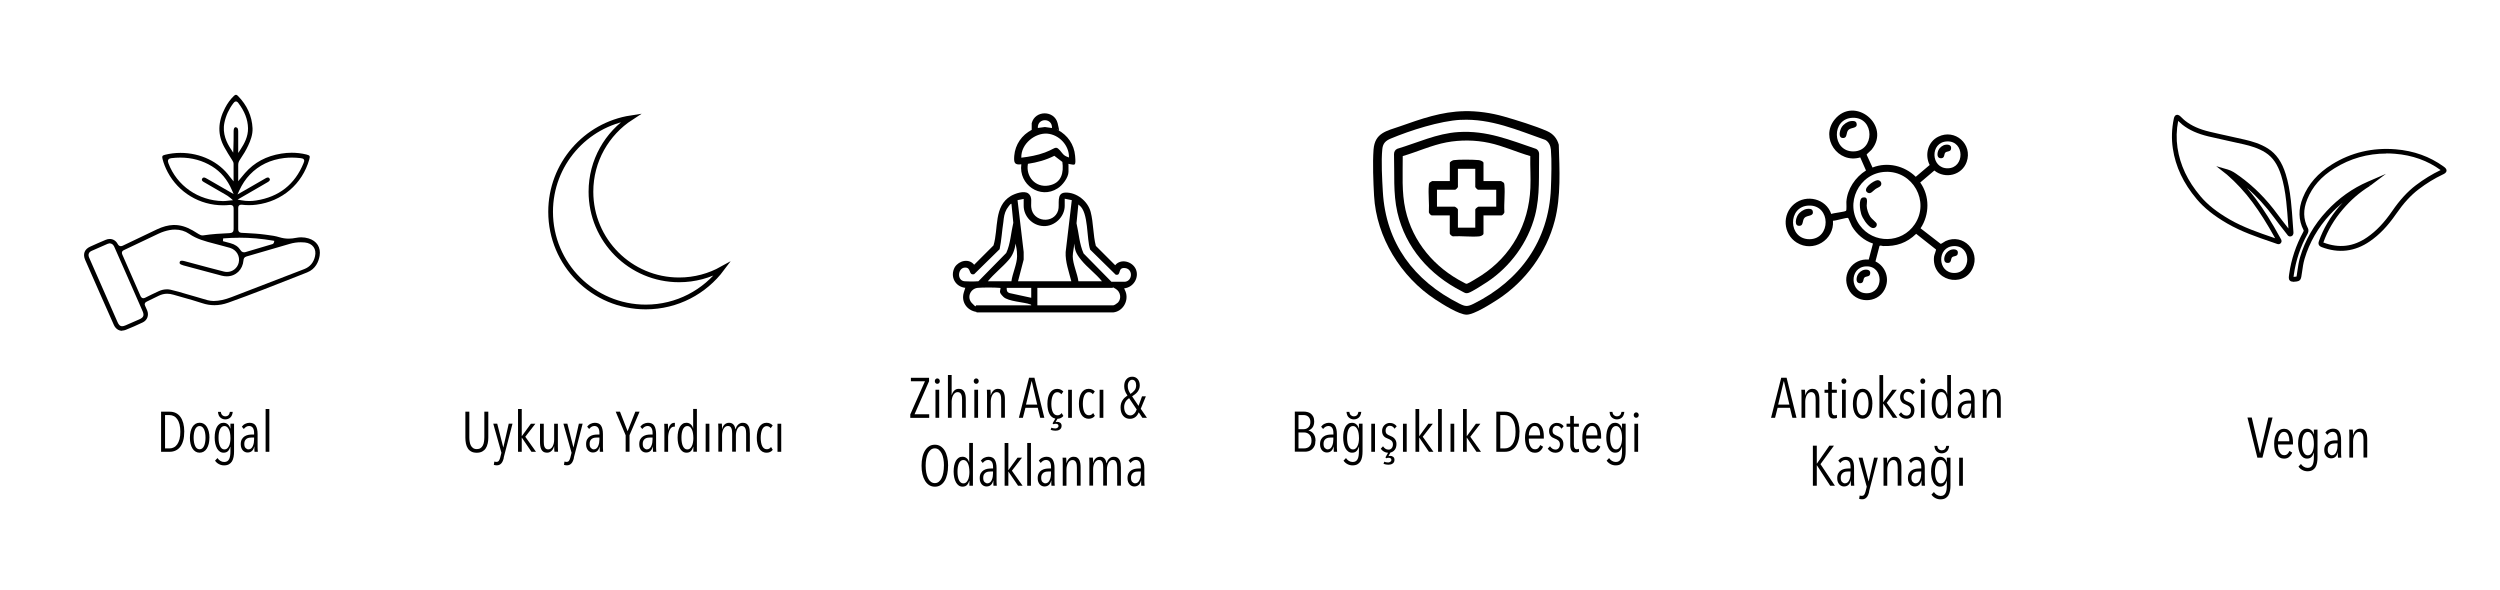 <svg viewBox="0 0 530 125" version="1.1" xmlns="http://www.w3.org/2000/svg" id="Layer_1">
  
  <defs>
    <style>
      .st0 {
        fill: none;
        stroke: #000;
        stroke-miterlimit: 10;
      }
    </style>
  </defs>
  <g>
    <path d="M479.65,97.02h-1.09l-2.1-8.5h.91l1.75,7.55h.02l1.75-7.55h.89l-2.14,8.5Z"></path>
    <path d="M482.92,94.22c0,.33.03.63.08.91.06.28.14.52.25.72s.25.36.41.48.36.17.58.17c.29,0,.52-.09.7-.26s.31-.39.41-.64l.6.35c-.14.36-.36.66-.64.91s-.65.37-1.09.37c-.66,0-1.18-.28-1.55-.84-.37-.56-.55-1.33-.55-2.32,0-.46.05-.89.14-1.28.1-.39.23-.73.41-1.01s.4-.5.66-.65.55-.23.87-.23c.35,0,.65.08.89.23s.44.36.59.62c.15.26.26.57.33.92.07.35.1.73.1,1.13v.43h-3.2ZM485.34,93.56c0-.6-.09-1.08-.28-1.45-.18-.36-.47-.55-.87-.55-.23,0-.43.07-.58.21-.16.14-.29.31-.39.52s-.17.42-.22.65c-.04.23-.07.44-.07.61h2.4Z"></path>
    <path d="M491.31,96.94c0,.42-.03.82-.1,1.18-.07.36-.18.67-.34.94-.16.26-.38.47-.65.62-.27.15-.61.23-1.02.23s-.76-.09-1.1-.27c-.34-.18-.61-.42-.82-.73l.52-.55c.16.25.36.45.61.6.24.15.52.23.82.23.26,0,.48-.06.65-.17.17-.11.31-.27.4-.47.1-.2.16-.44.2-.71.04-.27.06-.57.06-.9v-.98h-.02c-.1.36-.26.66-.48.9-.22.24-.54.36-.95.36-.3,0-.57-.08-.8-.24-.23-.16-.43-.38-.59-.67s-.28-.62-.37-1.01c-.08-.39-.13-.81-.13-1.28s.04-.89.12-1.27c.08-.38.2-.71.35-.99.16-.28.35-.49.59-.65s.51-.23.81-.23c.36,0,.67.11.92.33.25.22.42.51.51.87h.04v-1.01h.77v5.87ZM490.54,94.05c0-.34-.03-.67-.08-.97-.05-.3-.13-.57-.24-.79-.11-.22-.24-.4-.4-.53s-.34-.19-.55-.19-.4.06-.56.19c-.16.13-.29.3-.39.52-.1.22-.18.48-.23.79s-.07.63-.07.98.02.67.07.97.12.56.23.79c.1.22.23.4.39.53.16.13.34.19.56.19s.4-.06.56-.19c.16-.13.29-.3.4-.52s.19-.48.24-.78c.05-.3.08-.63.08-.98Z"></path>
    <path d="M495.66,97.02c0-.06-.01-.14-.02-.24,0-.1,0-.2-.01-.31,0-.11,0-.21,0-.31v-.26h-.02c-.2.85-.68,1.27-1.44,1.27-.17,0-.34-.03-.5-.1-.17-.06-.32-.17-.46-.31-.14-.14-.25-.33-.34-.55s-.13-.49-.13-.8c0-.43.08-.78.23-1.04.15-.26.34-.47.58-.62.23-.15.49-.25.76-.31.28-.05.54-.08.79-.08h.47v-.31c0-.52-.1-.9-.29-1.14-.19-.24-.45-.36-.78-.36-.22,0-.43.06-.62.18-.19.12-.36.27-.49.46l-.42-.49c.18-.26.42-.47.72-.61.3-.14.59-.22.89-.22.62,0,1.07.2,1.33.61.26.41.4,1,.4,1.79v2.47c0,.08,0,.18,0,.3s0,.24.01.37c0,.12.01.24.02.35,0,.11.02.19.02.26h-.68ZM495.56,94h-.48c-.19,0-.38.02-.58.05-.19.04-.36.1-.51.2-.15.1-.27.24-.37.41-.1.18-.14.4-.14.68,0,.42.09.72.28.9s.38.28.6.28.41-.07.57-.2c.16-.14.28-.31.37-.52.09-.21.16-.44.2-.68.04-.25.06-.49.06-.72v-.41Z"></path>
    <path d="M501.06,97.02v-3.84c0-.18,0-.37-.03-.56-.02-.19-.06-.36-.13-.52-.07-.16-.16-.28-.29-.38-.12-.1-.29-.15-.49-.15s-.38.05-.53.16c-.16.11-.29.26-.4.44-.11.19-.19.4-.25.65-.06.24-.09.5-.09.76v3.43h-.79v-4.45c0-.13,0-.27,0-.41,0-.15,0-.29-.01-.43s0-.27-.01-.38c0-.12-.01-.21-.02-.27h.77c.02.15.03.34.04.55,0,.22.01.42.01.61h.02c.11-.4.3-.73.55-.98.26-.25.58-.38.96-.38.32,0,.58.07.77.2.2.14.35.31.45.53.1.22.17.47.21.74s.05.55.05.82v3.84h-.79Z"></path>
  </g>
  <g>
    <path d="M486.11,59.71c-.29,0-.49-.06-.66-.23-.3-.3-.24-.7-.14-1.41.44-3.11,1.44-6.1,2.97-8.89.14-.26.12-.29.08-.38-1.1-2.13-1.15-4.46-.15-6.91,1.17-2.88,3.18-5.18,6.15-7.03,4.06-2.53,8.6-3.6,13.5-3.21,3.85.31,7.27,1.54,10.19,3.66.27.2.65.47.61.9-.04.43-.48.64-.8.79-1.74.82-3.45,1.87-5.08,3.11-1.71,1.3-3.23,2.97-4.81,5.25-1.77,2.57-3.54,4.41-5.56,5.8-3.19,2.2-6.64,2.6-10.26,1.21-.87-.34-.61-1.07-.52-1.31.92-2.59,2.36-5.04,4.29-7.29.23-.27.47-.54.72-.8-.93.76-1.82,1.59-2.66,2.5-2.56,2.76-4.38,5.93-5.41,9.4-.26.89-.4,1.8-.53,2.76-.05.36-.11.73-.17,1.09-.1.59-.41.89-1,.96-.31.04-.56.07-.77.07ZM505.92,32.55c-3.98,0-7.68,1.05-11.03,3.14-2.78,1.73-4.67,3.88-5.75,6.56-.9,2.21-.86,4.19.11,6.08.3.59.05,1.06-.09,1.32-1.48,2.69-2.44,5.57-2.86,8.54-.03.19-.05.38-.07.51.13,0,.31-.03.48-.05.09-.01.14-.02.16-.03,0-.01.01-.05.02-.11.06-.35.11-.71.16-1.07.14-.95.28-1.94.56-2.9,1.07-3.62,2.97-6.92,5.64-9.79,2.53-2.73,5.48-4.83,8.76-6.25l3.81-1.65-3.31,2.5-.3-.4.26.43c-.05.04-.11.09-.17.12-2.05,1.27-3.94,2.91-5.62,4.88-1.85,2.16-3.23,4.51-4.11,6.98,0,.02-.01.03-.02.05,3.35,1.27,6.38.9,9.29-1.11,1.92-1.32,3.6-3.08,5.3-5.55,1.63-2.37,3.23-4.11,5.02-5.48,1.68-1.28,3.45-2.36,5.25-3.22-2.76-2-6-3.16-9.65-3.45-.63-.05-1.25-.08-1.86-.08Z"></path>
    <path d="M483.03,51.76c-.13,0-.28-.03-.43-.1l-.98-.34c-3.17-1.08-6.45-2.21-9.45-3.94-2.81-1.63-4.87-3.27-6.47-5.17-2.83-3.36-4.49-6.88-5.06-10.73-.31-2.06-.24-4.18.2-6.29.05-.24.15-.7.55-.82.4-.12.73.18.93.37l.25.24c.23.22.45.44.7.63,1.33,1.05,2.97,1.79,5.15,2.31,1.36.33,2.74.63,4.11.93,1.15.25,2.29.5,3.43.77,1.41.33,3.24.84,4.85,1.87,1.76,1.12,2.96,2.85,3.76,5.43.5,1.6.85,3.4,1.1,5.64.18,1.61.29,3.24.4,4.81l.13,1.75c.02.21.07.7-.37.93-.14.07-.61.25-.96-.34l-.74-.95c-.69-.88-1.38-1.76-2.04-2.66-1.78-2.42-3.67-4.49-5.75-6.26.68.78,1.34,1.59,1.96,2.43,1.69,2.28,3.29,4.83,5.17,8.26.35.49.22.81.06,1-.13.16-.3.24-.5.24ZM461.78,25.6c-.38,1.92-.43,3.85-.15,5.73.55,3.67,2.13,7.02,4.84,10.24,1.52,1.81,3.5,3.38,6.21,4.95,2.91,1.68,6.14,2.79,9.27,3.86l.38.13c-1.74-3.14-3.24-5.51-4.82-7.64-1.61-2.17-3.43-4.14-5.41-5.86-.05-.05-.11-.09-.17-.13l-2.09-1.65,2.45.71c.89.26,1.58.75,2.25,1.24l.16.11c3.06,2.18,5.74,4.87,8.2,8.23.65.89,1.34,1.76,2.02,2.63l.23.3-.07-.99c-.11-1.57-.22-3.19-.4-4.77-.24-2.18-.58-3.91-1.06-5.46-.73-2.34-1.79-3.89-3.34-4.88-1.49-.95-3.21-1.43-4.54-1.74-1.14-.27-2.28-.52-3.42-.76-1.38-.3-2.76-.6-4.13-.93-2.33-.56-4.09-1.35-5.54-2.5-.27-.22-.52-.46-.78-.7l-.1-.09Z"></path>
  </g>
  <g>
    <path d="M39.06,91.54c0,.7-.07,1.31-.22,1.84-.14.53-.35.97-.62,1.33-.27.36-.6.62-.98.8-.38.18-.8.27-1.27.27h-1.82v-8.5h1.84c.46,0,.89.09,1.27.27.38.18.7.45.97.81s.47.81.62,1.34c.14.53.22,1.15.22,1.84ZM38.23,91.54c0-.6-.06-1.12-.17-1.57-.12-.45-.28-.81-.48-1.1-.2-.29-.44-.51-.72-.65-.28-.14-.57-.22-.89-.22h-.98v7.06h.98c.32,0,.62-.07.89-.22.28-.14.52-.36.72-.65.2-.29.36-.65.48-1.1s.17-.96.17-1.55Z"></path>
    <path d="M44.39,92.81c0,.47-.05.9-.14,1.28-.1.38-.23.72-.41,1-.18.28-.39.5-.65.65-.26.15-.55.23-.87.23s-.61-.08-.86-.23c-.26-.15-.47-.37-.65-.65-.18-.28-.32-.61-.41-1-.1-.38-.14-.81-.14-1.28s.05-.9.14-1.3c.09-.39.23-.73.4-1.01.18-.28.39-.5.65-.65s.55-.23.88-.23.61.08.87.23.48.37.65.65c.18.28.31.62.41,1.01.1.39.14.82.14,1.3ZM43.57,92.79c0-.35-.03-.68-.08-.98-.05-.3-.13-.56-.23-.78-.1-.22-.23-.39-.39-.52-.16-.13-.34-.19-.56-.19s-.4.06-.56.19-.29.3-.39.52c-.1.22-.18.48-.23.78-.05.3-.08.63-.08.98s.03.67.08.97c.05.3.13.55.23.78.1.22.23.4.39.52.16.12.35.19.56.19s.4-.06.56-.19c.16-.12.29-.3.39-.52.1-.22.18-.48.23-.78.05-.29.08-.62.08-.97Z"></path>
    <path d="M49.62,95.69c0,.42-.03.82-.1,1.18-.07.36-.18.67-.34.94-.16.26-.38.47-.65.62-.27.15-.61.23-1.02.23s-.76-.09-1.1-.27c-.34-.18-.61-.42-.82-.73l.52-.55c.16.25.36.45.61.6.24.15.52.23.82.23.26,0,.48-.06.65-.17.17-.11.31-.27.4-.47.1-.2.16-.44.2-.71.04-.27.06-.57.06-.9v-.98h-.02c-.1.36-.26.66-.48.9-.22.24-.54.36-.95.36-.3,0-.57-.08-.8-.24-.23-.16-.43-.38-.59-.67s-.28-.62-.37-1.01c-.08-.39-.13-.81-.13-1.28s.04-.89.12-1.27c.08-.38.2-.71.35-.99.16-.28.35-.49.59-.65s.51-.23.81-.23c.36,0,.67.11.92.33.25.22.42.51.51.87h.04v-1.01h.77v5.87ZM49.34,87.32c-.06.55-.24.95-.53,1.21-.29.25-.64.38-1.05.38s-.73-.13-1.03-.38-.47-.65-.52-1.21h.6c.05.33.16.57.34.72.18.15.38.23.61.23.25,0,.46-.07.63-.22.17-.14.29-.39.35-.73h.6ZM48.85,92.8c0-.34-.03-.67-.08-.97-.05-.3-.13-.57-.24-.79-.11-.22-.24-.4-.4-.53s-.34-.19-.55-.19-.4.06-.56.19c-.16.13-.29.3-.39.52-.1.22-.18.48-.23.79s-.07.63-.07.98.02.67.07.97.12.56.23.79c.1.22.23.4.39.53.16.13.34.19.56.19s.4-.06.56-.19c.16-.13.29-.3.4-.52s.19-.48.24-.78c.05-.3.08-.63.08-.98Z"></path>
    <path d="M53.96,95.78c0-.06-.01-.14-.02-.24,0-.1,0-.2-.01-.31,0-.11,0-.21,0-.31v-.26h-.02c-.2.85-.68,1.27-1.44,1.27-.17,0-.34-.03-.5-.1-.17-.06-.32-.17-.46-.31-.14-.14-.25-.33-.34-.55s-.13-.49-.13-.8c0-.43.08-.78.23-1.04.15-.26.34-.47.58-.62.23-.15.49-.25.76-.31.28-.05.54-.08.79-.08h.47v-.31c0-.52-.1-.9-.29-1.14-.19-.24-.45-.36-.78-.36-.22,0-.43.06-.62.18-.19.12-.36.27-.49.46l-.42-.49c.18-.26.42-.47.72-.61.3-.14.59-.22.89-.22.62,0,1.07.2,1.33.61.26.41.4,1,.4,1.79v2.47c0,.08,0,.18,0,.3s0,.24.01.37c0,.12.01.24.02.35,0,.11.02.19.02.26h-.68ZM53.87,92.75h-.48c-.19,0-.38.02-.58.05-.19.04-.36.1-.51.2-.15.1-.27.24-.37.41-.1.18-.14.4-.14.68,0,.42.09.72.28.9s.38.28.6.28.41-.07.57-.2c.16-.14.28-.31.37-.52.09-.21.16-.44.2-.68.04-.25.06-.49.06-.72v-.41Z"></path>
    <path d="M56.31,95.78v-9.07h.79v9.07h-.79Z"></path>
  </g>
  <g>
    <path d="M103.38,94.04c-.08.39-.22.73-.41,1.01-.19.29-.44.51-.75.68-.31.16-.7.25-1.15.25s-.84-.08-1.15-.25c-.31-.16-.56-.39-.74-.68-.19-.29-.32-.63-.4-1.01-.08-.39-.12-.8-.12-1.24v-5.52h.84v5.41c0,.31.02.62.07.92.04.3.12.57.24.81.12.24.28.43.48.57.2.14.47.22.8.22s.58-.07.79-.22c.21-.14.37-.33.49-.57.12-.24.2-.5.24-.8.04-.3.07-.61.07-.93v-5.41h.84v5.52c0,.44-.04.85-.13,1.24Z"></path>
    <path d="M106.81,97.05c-.06.26-.14.48-.22.68s-.19.37-.31.5c-.12.13-.26.24-.41.31-.16.08-.34.11-.56.11-.11,0-.22,0-.34-.03s-.2-.04-.28-.07l.11-.7c.06.02.12.03.2.05.08.02.16.02.24.02.23,0,.41-.08.52-.24s.21-.38.28-.66l.26-1.03-1.73-6.17h.84l1.28,5.03h.02l1.14-5.03h.8l-1.87,7.21Z"></path>
    <path d="M112.67,95.78l-2.04-3h-.02v3h-.79v-9.07h.79v5.75h.02l1.92-2.63h.95l-2.14,2.76,2.27,3.19h-.96Z"></path>
    <path d="M115.28,89.82v3.84c0,.18,0,.37.03.56.02.19.06.36.13.52.07.16.16.28.28.38.12.1.28.15.49.15s.38-.05.53-.16c.16-.11.29-.26.4-.44.11-.19.19-.4.25-.65.06-.24.09-.5.09-.76v-3.43h.79v4.45c0,.13,0,.27,0,.41s0,.29.01.43c0,.14,0,.27.01.39s0,.21.02.26h-.77c-.02-.15-.03-.34-.04-.55s-.01-.42-.01-.61h-.02c-.11.4-.3.73-.55.98-.26.25-.58.38-.96.38-.32,0-.58-.07-.77-.2s-.35-.31-.45-.53c-.1-.22-.17-.47-.21-.74-.04-.27-.05-.55-.05-.83v-3.84h.79Z"></path>
    <path d="M121.68,97.05c-.06.26-.14.48-.22.68s-.19.37-.31.5c-.12.13-.26.24-.41.31-.16.08-.34.11-.56.11-.11,0-.22,0-.34-.03s-.2-.04-.28-.07l.11-.7c.06.02.12.03.2.05.08.02.16.02.24.02.23,0,.41-.08.52-.24s.21-.38.28-.66l.26-1.03-1.73-6.17h.84l1.28,5.03h.02l1.14-5.03h.8l-1.87,7.21Z"></path>
    <path d="M127.17,95.78c0-.06-.01-.14-.02-.24,0-.1,0-.2-.01-.31,0-.11,0-.21,0-.31v-.26h-.02c-.2.85-.68,1.27-1.44,1.27-.17,0-.34-.03-.5-.1-.17-.06-.32-.17-.46-.31-.14-.14-.25-.33-.34-.55s-.13-.49-.13-.8c0-.43.08-.78.23-1.04.15-.26.34-.47.58-.62.23-.15.49-.25.76-.31.28-.05.54-.08.79-.08h.47v-.31c0-.52-.1-.9-.29-1.14-.19-.24-.45-.36-.78-.36-.22,0-.43.06-.62.18-.19.12-.36.27-.49.46l-.42-.49c.18-.26.42-.47.72-.61.3-.14.59-.22.89-.22.62,0,1.07.2,1.33.61.26.41.4,1,.4,1.79v2.47c0,.08,0,.18,0,.3s0,.24.01.37c0,.12.01.24.02.35,0,.11.02.19.02.26h-.68ZM127.08,92.75h-.48c-.19,0-.38.02-.58.05-.19.04-.36.1-.51.2-.15.1-.27.24-.37.41-.1.18-.14.4-.14.68,0,.42.09.72.28.9s.38.28.6.28.41-.07.57-.2c.16-.14.28-.31.37-.52.09-.21.16-.44.2-.68.04-.25.06-.49.06-.72v-.41Z"></path>
    <path d="M133.46,92.28v3.49h-.82v-3.49l-2.11-5h.91l1.61,4.14,1.64-4.14h.9l-2.14,5Z"></path>
    <path d="M138.44,95.78c0-.06-.01-.14-.02-.24,0-.1,0-.2-.01-.31,0-.11,0-.21,0-.31v-.26h-.02c-.2.85-.68,1.27-1.44,1.27-.17,0-.34-.03-.5-.1-.17-.06-.32-.17-.46-.31-.14-.14-.25-.33-.34-.55s-.13-.49-.13-.8c0-.43.08-.78.23-1.04.15-.26.34-.47.58-.62.23-.15.49-.25.76-.31.28-.05.54-.08.79-.08h.47v-.31c0-.52-.1-.9-.29-1.14-.19-.24-.45-.36-.78-.36-.22,0-.43.06-.62.18-.19.12-.36.27-.49.46l-.42-.49c.18-.26.42-.47.72-.61.3-.14.59-.22.89-.22.62,0,1.07.2,1.33.61.26.41.4,1,.4,1.79v2.47c0,.08,0,.18,0,.3s0,.24.01.37c0,.12.01.24.02.35,0,.11.02.19.02.26h-.68ZM138.34,92.75h-.48c-.19,0-.38.02-.58.05-.19.04-.36.1-.51.2-.15.1-.27.24-.37.41-.1.18-.14.4-.14.68,0,.42.09.72.28.9s.38.28.6.28.41-.07.57-.2c.16-.14.28-.31.37-.52.09-.21.16-.44.2-.68.04-.25.06-.49.06-.72v-.41Z"></path>
    <path d="M142.15,89.99c.23-.23.5-.35.79-.35.06,0,.11,0,.14.01l-.02.82s-.06-.01-.09-.02c-.03,0-.06,0-.1,0-.2,0-.38.07-.53.2s-.29.31-.39.53c-.1.22-.18.46-.23.74-.05.28-.08.55-.08.82v3.04h-.79v-4.45c0-.13,0-.27,0-.41,0-.15,0-.29-.01-.43s0-.27-.01-.38c0-.12-.01-.21-.02-.27h.77c.02.15.03.34.04.57,0,.23.01.47.01.73h.02c.11-.52.28-.9.52-1.13Z"></path>
    <path d="M146.99,95.78v-1.07h-.02c-.1.36-.26.66-.48.9-.22.24-.54.36-.95.36-.3,0-.57-.08-.8-.24-.23-.16-.43-.38-.59-.67s-.28-.62-.37-1.01c-.08-.39-.13-.81-.13-1.28s.04-.89.12-1.27c.08-.38.2-.71.35-.99.16-.28.35-.49.59-.65s.51-.23.81-.23c.36,0,.66.11.91.33.25.22.42.51.5.87h.02v-4.13h.79v9.07h-.77ZM146.99,92.8c0-.35-.03-.68-.08-.98-.05-.3-.13-.57-.24-.79-.11-.22-.24-.39-.4-.52s-.34-.19-.55-.19-.4.06-.56.19c-.16.13-.29.3-.39.52-.1.22-.18.48-.23.79s-.07.63-.07.98.02.67.07.97.12.56.23.79c.1.22.23.4.39.53.16.13.34.19.56.19s.4-.06.56-.19c.16-.13.29-.3.4-.53.11-.22.19-.49.24-.79.05-.3.08-.62.08-.97Z"></path>
    <path d="M149.6,95.78v-5.95h.79v5.95h-.79Z"></path>
    <path d="M153.6,90.01c.25-.25.58-.38.97-.38.21,0,.4.04.56.11.16.08.29.18.39.3.11.12.19.27.25.44s.11.34.14.52h.02c.05-.18.12-.35.2-.51s.2-.31.33-.44c.13-.13.28-.23.45-.31.17-.08.36-.11.58-.11.32,0,.57.07.77.2.19.14.34.31.45.53.11.22.18.47.21.74s.05.55.05.82v3.84h-.79v-3.84c0-.18,0-.37-.03-.56-.02-.19-.06-.36-.13-.52-.06-.16-.16-.28-.28-.38-.12-.1-.29-.15-.5-.15-.19,0-.37.05-.52.16-.16.11-.29.26-.39.44-.1.19-.18.4-.24.65-.06.24-.08.5-.08.76v3.43h-.79v-3.84c0-.18,0-.37-.03-.56-.02-.19-.06-.37-.12-.52s-.15-.28-.27-.38c-.12-.1-.28-.14-.48-.14s-.37.05-.53.16c-.15.11-.28.26-.39.44-.11.19-.19.4-.24.65-.06.24-.08.5-.08.76v3.43h-.79v-4.45c0-.13,0-.27,0-.41,0-.15,0-.29-.01-.43s0-.27-.01-.38c0-.12-.01-.21-.02-.27h.78c.02.15.03.34.04.55,0,.22.01.42.01.61h.02c.09-.4.26-.73.51-.98Z"></path>
    <path d="M162.49,95.97c-.34,0-.63-.08-.89-.23-.26-.16-.47-.37-.64-.65-.17-.28-.3-.61-.39-1-.09-.39-.13-.82-.13-1.29s.04-.9.13-1.29c.09-.39.22-.72.4-1,.18-.28.39-.5.65-.65.26-.15.55-.23.89-.23.3,0,.56.06.78.17.22.11.39.24.52.4l-.42.58c-.1-.14-.22-.24-.36-.32-.14-.08-.31-.12-.5-.12-.22,0-.4.06-.56.19s-.29.3-.39.52c-.1.22-.18.48-.23.78s-.08.63-.08.99.03.68.08.97.13.55.23.77c.1.22.24.38.4.5.16.12.36.18.58.18.2,0,.37-.04.52-.13.15-.08.27-.2.38-.35l.36.61c-.32.41-.76.61-1.32.61Z"></path>
    <path d="M164.83,95.78v-5.95h.79v5.95h-.79Z"></path>
  </g>
  <g>
    <path d="M192.98,88.58v-.72l3.11-7.03h-2.98v-.74h3.85v.73l-3.08,7.01h3.11v.76h-4.01Z"></path>
    <path d="M199.24,80.8c0,.17-.05.31-.16.41-.1.11-.23.16-.37.16-.15,0-.28-.05-.38-.16-.1-.11-.15-.25-.15-.41,0-.16.05-.3.15-.41.1-.11.23-.17.38-.17s.28.06.38.17c.1.11.15.25.15.41ZM198.32,88.58v-5.95h.79v5.95h-.79Z"></path>
    <path d="M203.96,88.58v-3.84c0-.18,0-.37-.03-.56-.02-.19-.06-.36-.13-.52-.06-.16-.16-.28-.28-.38s-.29-.15-.49-.15-.38.05-.53.16c-.16.11-.29.26-.4.44-.11.19-.2.4-.26.65-.06.24-.09.5-.09.76v3.43h-.79v-9.07h.79v4.25h.02c.1-.38.28-.7.54-.95.26-.25.57-.37.96-.37.32,0,.58.07.77.2.2.14.34.31.45.53.1.22.17.47.21.74s.05.55.05.82v3.84h-.79Z"></path>
    <path d="M207.49,80.8c0,.17-.05.31-.16.41-.1.11-.23.16-.37.16-.15,0-.28-.05-.38-.16-.1-.11-.15-.25-.15-.41,0-.16.05-.3.15-.41.1-.11.23-.17.38-.17s.28.06.38.17c.1.11.15.25.15.41ZM206.56,88.58v-5.95h.79v5.95h-.79Z"></path>
    <path d="M212.25,88.58v-3.84c0-.18,0-.37-.03-.56-.02-.19-.06-.36-.13-.52-.07-.16-.16-.28-.29-.38-.12-.1-.29-.15-.49-.15s-.38.05-.53.16c-.16.11-.29.26-.4.44-.11.19-.19.4-.25.65-.06.24-.09.5-.09.76v3.43h-.79v-4.45c0-.13,0-.27,0-.41,0-.15,0-.29-.01-.43s0-.27-.01-.38c0-.12-.01-.21-.02-.27h.77c.02.15.03.34.04.55,0,.22.01.42.01.61h.02c.11-.4.3-.73.55-.98.26-.25.58-.38.96-.38.32,0,.58.07.77.2.2.14.35.31.45.53.1.22.17.47.21.74s.05.55.05.82v3.84h-.79Z"></path>
    <path d="M220.53,88.58l-.52-2.12h-2.62l-.54,2.12h-.85l2.16-8.5h1.14l2.1,8.5h-.88ZM218.74,80.83h-.05l-1.18,4.94h2.38l-1.15-4.94Z"></path>
    <path d="M224.19,88.77l-.41.71c.1-.03.22-.05.38-.05.22,0,.42.07.61.2.19.14.29.35.29.64,0,.2-.04.37-.12.5-.08.14-.18.24-.31.32-.12.08-.26.14-.42.17-.16.03-.31.05-.45.05-.15,0-.32-.02-.51-.05-.19-.03-.36-.09-.52-.17l.18-.43c.12.06.25.11.38.13.14.02.27.04.41.04.06,0,.12,0,.2-.02.08-.02.16-.05.23-.09.07-.04.13-.1.19-.17.05-.07.08-.15.08-.25,0-.16-.05-.28-.16-.35-.1-.08-.25-.11-.43-.11-.17,0-.33.03-.48.1l-.19-.18.59-1.02c-.56-.11-.98-.45-1.26-1.01-.28-.56-.42-1.27-.42-2.12,0-.47.04-.9.13-1.29.09-.39.22-.72.4-1,.18-.28.39-.5.65-.65.26-.15.55-.23.89-.23.3,0,.56.06.78.17.22.11.39.24.52.4l-.42.58c-.1-.14-.22-.24-.36-.32-.14-.08-.31-.12-.5-.12-.22,0-.4.06-.56.19s-.29.3-.39.52c-.1.22-.18.48-.23.78s-.08.63-.08.99.03.68.08.97.13.55.23.77c.1.22.24.38.4.5.16.12.36.18.58.18.2,0,.37-.04.52-.13.15-.08.27-.2.38-.35l.36.61c-.3.38-.71.59-1.24.61Z"></path>
    <path d="M226.45,88.58v-5.95h.79v5.95h-.79Z"></path>
    <path d="M230.78,88.77c-.34,0-.63-.08-.89-.23-.26-.16-.47-.37-.64-.65-.17-.28-.3-.61-.39-1-.09-.39-.13-.82-.13-1.29s.04-.9.13-1.29c.09-.39.22-.72.4-1,.18-.28.39-.5.65-.65.26-.15.55-.23.89-.23.3,0,.56.06.78.17.22.11.39.24.52.4l-.42.58c-.1-.14-.22-.24-.36-.32-.14-.08-.31-.12-.5-.12-.22,0-.4.06-.56.19s-.29.3-.39.52c-.1.22-.18.48-.23.78s-.08.63-.08.99.03.68.08.97.13.55.23.77c.1.22.24.38.4.5.16.12.36.18.58.18.2,0,.37-.04.52-.13.15-.08.27-.2.38-.35l.36.61c-.32.41-.76.61-1.32.61Z"></path>
    <path d="M233.12,88.58v-5.95h.79v5.95h-.79Z"></path>
    <path d="M242.19,88.58l-.77-1.16c-.08.18-.18.36-.29.53s-.24.31-.4.44c-.15.12-.33.22-.52.29-.2.07-.42.11-.67.11-.59,0-1.07-.21-1.43-.64-.36-.42-.55-1.02-.55-1.79,0-.3.04-.58.11-.83s.18-.47.31-.68c.13-.2.28-.39.46-.55.18-.16.37-.31.58-.45-.27-.41-.46-.76-.55-1.06s-.14-.61-.14-.94c0-.62.16-1.1.48-1.46.32-.36.73-.53,1.22-.53.24,0,.46.04.65.13s.36.21.5.37.25.35.33.58c.08.23.12.48.12.75s-.04.53-.13.76-.21.43-.35.62c-.15.19-.32.36-.52.51-.2.15-.41.3-.62.44l1.36,2.03.74-2.03h.82l-1.09,2.64,1.32,1.92h-.96ZM239.38,84.4c-.14.1-.27.2-.4.32-.13.12-.24.25-.34.41-.1.16-.17.33-.23.52-.06.19-.09.41-.09.65,0,.55.12.98.37,1.3.24.31.56.47.94.47.17,0,.32-.04.46-.11s.27-.17.38-.28c.12-.12.22-.25.3-.4.08-.15.15-.31.21-.47l-1.61-2.4ZM240.87,81.75c0-.38-.07-.69-.22-.91-.15-.22-.36-.33-.63-.33s-.49.12-.67.37-.26.56-.26.94c0,.31.04.59.13.84s.24.53.44.85c.34-.22.62-.46.85-.74.23-.28.35-.62.35-1.03Z"></path>
    <path d="M200.99,98.72c0,.66-.06,1.27-.19,1.82-.13.55-.31,1.02-.55,1.41-.24.39-.53.7-.88.91-.34.22-.74.32-1.18.32s-.83-.11-1.18-.32-.64-.52-.89-.91c-.24-.39-.43-.86-.56-1.41-.13-.55-.19-1.15-.19-1.82s.06-1.26.19-1.81c.12-.55.31-1.02.55-1.4.24-.39.53-.69.88-.91.35-.22.75-.32,1.21-.32s.83.11,1.18.32c.34.22.64.52.88.91.24.39.42.86.55,1.4.13.55.19,1.15.19,1.81ZM200.12,98.72c0-.51-.04-.99-.12-1.44-.08-.45-.2-.84-.37-1.16s-.37-.59-.61-.78c-.24-.19-.52-.29-.83-.29-.33,0-.61.1-.86.29-.24.19-.45.45-.61.78s-.28.72-.36,1.16c-.08.45-.12.93-.12,1.44s.04.99.12,1.44c.08.45.2.84.36,1.18.16.34.36.6.61.79.24.19.53.29.86.29s.6-.1.84-.29c.24-.19.44-.46.6-.79.16-.34.28-.73.36-1.18.08-.45.12-.93.12-1.44Z"></path>
    <path d="M205.51,102.98v-1.07h-.02c-.1.36-.26.66-.48.9-.22.24-.54.36-.95.36-.3,0-.57-.08-.8-.24-.23-.16-.43-.38-.59-.67s-.28-.62-.37-1.01c-.08-.39-.13-.81-.13-1.28s.04-.89.12-1.27c.08-.38.2-.71.35-.99.16-.28.35-.49.59-.65s.51-.23.81-.23c.36,0,.66.11.91.33.25.22.42.51.5.87h.02v-4.13h.79v9.07h-.77ZM205.51,100c0-.35-.03-.68-.08-.98-.05-.3-.13-.57-.24-.79-.11-.22-.24-.39-.4-.52s-.34-.19-.55-.19-.4.06-.56.19c-.16.13-.29.3-.39.52-.1.22-.18.48-.23.79s-.07.63-.07.98.02.67.07.97.12.56.23.79c.1.22.23.4.39.53.16.13.34.19.56.19s.4-.06.56-.19c.16-.13.29-.3.4-.53.11-.22.19-.49.24-.79.05-.3.08-.62.08-.97Z"></path>
    <path d="M210.62,102.98c0-.06-.01-.14-.02-.24,0-.1,0-.2-.01-.31,0-.11,0-.21,0-.31v-.26h-.02c-.2.85-.68,1.27-1.44,1.27-.17,0-.34-.03-.5-.1-.17-.06-.32-.17-.46-.31-.14-.14-.25-.33-.34-.55s-.13-.49-.13-.8c0-.43.08-.78.23-1.04.15-.26.34-.47.58-.62.23-.15.49-.25.76-.31.28-.05.54-.08.79-.08h.47v-.31c0-.52-.1-.9-.29-1.14-.19-.24-.45-.36-.78-.36-.22,0-.43.06-.62.18-.19.12-.36.27-.49.46l-.42-.49c.18-.26.42-.47.72-.61.3-.14.59-.22.89-.22.62,0,1.07.2,1.33.61.26.41.4,1,.4,1.79v2.47c0,.08,0,.18,0,.3s0,.24.01.37c0,.12.01.24.02.35,0,.11.02.19.02.26h-.68ZM210.52,99.95h-.48c-.19,0-.38.02-.58.05-.19.04-.36.1-.51.2-.15.1-.27.24-.37.41-.1.18-.14.4-.14.68,0,.42.09.72.28.9s.38.28.6.28.41-.07.57-.2c.16-.14.28-.31.37-.52.09-.21.16-.44.2-.68.04-.25.06-.49.06-.72v-.41Z"></path>
    <path d="M215.83,102.98l-2.04-3h-.02v3h-.79v-9.07h.79v5.75h.02l1.92-2.63h.95l-2.14,2.76,2.27,3.19h-.96Z"></path>
    <path d="M217.77,102.98v-9.07h.79v9.07h-.79Z"></path>
    <path d="M222.91,102.98c0-.06-.01-.14-.02-.24,0-.1,0-.2-.01-.31,0-.11,0-.21,0-.31v-.26h-.02c-.2.85-.68,1.27-1.44,1.27-.17,0-.34-.03-.5-.1-.17-.06-.32-.17-.46-.31-.14-.14-.25-.33-.34-.55s-.13-.49-.13-.8c0-.43.08-.78.23-1.04.15-.26.34-.47.58-.62.23-.15.49-.25.76-.31.28-.05.54-.08.79-.08h.47v-.31c0-.52-.1-.9-.29-1.14-.19-.24-.45-.36-.78-.36-.22,0-.43.06-.62.18-.19.12-.36.27-.49.46l-.42-.49c.18-.26.42-.47.72-.61.3-.14.59-.22.89-.22.62,0,1.07.2,1.33.61.26.41.4,1,.4,1.79v2.47c0,.08,0,.18,0,.3s0,.24.01.37c0,.12.01.24.02.35,0,.11.02.19.02.26h-.68ZM222.81,99.95h-.48c-.19,0-.38.02-.58.05-.19.04-.36.1-.51.2-.15.1-.27.24-.37.41-.1.18-.14.4-.14.68,0,.42.09.72.28.9s.38.28.6.28.41-.07.57-.2c.16-.14.28-.31.37-.52.09-.21.16-.44.2-.68.04-.25.06-.49.06-.72v-.41Z"></path>
    <path d="M228.3,102.98v-3.84c0-.18,0-.37-.03-.56-.02-.19-.06-.36-.13-.52-.07-.16-.16-.28-.29-.38-.12-.1-.29-.15-.49-.15s-.38.05-.53.16c-.16.11-.29.26-.4.44-.11.19-.19.4-.25.65-.06.24-.09.5-.09.76v3.43h-.79v-4.45c0-.13,0-.27,0-.41,0-.15,0-.29-.01-.43s0-.27-.01-.38c0-.12-.01-.21-.02-.27h.77c.02.15.03.34.04.55,0,.22.01.42.01.61h.02c.11-.4.3-.73.55-.98.26-.25.58-.38.96-.38.32,0,.58.07.77.2.2.14.35.31.45.53.1.22.17.47.21.74s.05.55.05.82v3.84h-.79Z"></path>
    <path d="M232.26,97.21c.25-.25.58-.38.97-.38.21,0,.4.04.56.11.16.08.29.18.39.3.11.12.19.27.25.44s.11.34.14.52h.02c.05-.18.12-.35.2-.51s.2-.31.33-.44c.13-.13.28-.23.45-.31.17-.08.36-.11.58-.11.32,0,.57.07.77.2.19.14.34.31.45.53.11.22.18.47.21.74s.05.55.05.82v3.84h-.79v-3.84c0-.18,0-.37-.03-.56-.02-.19-.06-.36-.13-.52-.06-.16-.16-.28-.28-.38-.12-.1-.29-.15-.5-.15-.19,0-.37.05-.52.16-.16.11-.29.26-.39.44-.1.19-.18.4-.24.65-.06.24-.08.5-.08.76v3.43h-.79v-3.84c0-.18,0-.37-.03-.56-.02-.19-.06-.37-.12-.52s-.15-.28-.27-.38c-.12-.1-.28-.14-.48-.14s-.37.05-.53.16c-.15.11-.28.26-.39.44-.11.19-.19.4-.24.65-.06.24-.08.5-.08.76v3.43h-.79v-4.45c0-.13,0-.27,0-.41,0-.15,0-.29-.01-.43s0-.27-.01-.38c0-.12-.01-.21-.02-.27h.78c.02.15.03.34.04.55,0,.22.01.42.01.61h.02c.09-.4.26-.73.51-.98Z"></path>
    <path d="M241.95,102.98c0-.06-.01-.14-.02-.24,0-.1,0-.2-.01-.31,0-.11,0-.21,0-.31v-.26h-.02c-.2.85-.68,1.27-1.44,1.27-.17,0-.34-.03-.5-.1-.17-.06-.32-.17-.46-.31-.14-.14-.25-.33-.34-.55s-.13-.49-.13-.8c0-.43.08-.78.23-1.04.15-.26.34-.47.58-.62.23-.15.49-.25.76-.31.28-.05.54-.08.79-.08h.47v-.31c0-.52-.1-.9-.29-1.14-.19-.24-.45-.36-.78-.36-.22,0-.43.06-.62.18-.19.12-.36.27-.49.46l-.42-.49c.18-.26.42-.47.72-.61.3-.14.59-.22.89-.22.62,0,1.07.2,1.33.61.26.41.4,1,.4,1.79v2.47c0,.08,0,.18,0,.3s0,.24.01.37c0,.12.01.24.02.35,0,.11.02.19.02.26h-.68ZM241.85,99.95h-.48c-.19,0-.38.02-.58.05-.19.04-.36.1-.51.2-.15.1-.27.24-.37.41-.1.18-.14.4-.14.68,0,.42.09.72.28.9s.38.28.6.28.41-.07.57-.2c.16-.14.28-.31.37-.52.09-.21.16-.44.2-.68.04-.25.06-.49.06-.72v-.41Z"></path>
  </g>
  <g>
    <path d="M278.87,93.46c0,.44-.07.81-.21,1.1-.14.3-.32.53-.53.71-.22.18-.45.31-.71.38-.26.08-.51.11-.75.11h-2.17v-8.5h1.93c.24,0,.49.03.75.1.26.06.49.17.7.33.21.16.39.37.52.64.14.27.21.61.21,1.01,0,.29-.04.54-.1.75s-.16.4-.27.55-.24.28-.39.38c-.15.1-.29.18-.45.23v.02c.15.03.32.1.49.19.18.1.34.23.49.4.15.17.27.39.37.65.1.26.14.57.14.92ZM277.8,89.48c0-.28-.04-.51-.13-.71s-.2-.34-.34-.46c-.14-.12-.3-.2-.47-.25s-.36-.07-.54-.07h-1.04v3h1.07c.18,0,.35-.03.52-.08.17-.06.33-.15.46-.27.14-.12.25-.28.34-.47.09-.19.13-.42.13-.69ZM278.04,93.41c0-.32-.05-.59-.14-.81-.1-.22-.22-.4-.37-.53-.15-.14-.32-.24-.51-.3-.19-.06-.37-.09-.55-.09h-1.19v3.38h1.19c.22,0,.42-.03.61-.1.19-.06.36-.16.5-.3.14-.14.26-.31.34-.51.08-.21.12-.45.12-.74Z"></path>
    <path d="M282.77,95.78c0-.06-.01-.14-.02-.24,0-.1,0-.2-.01-.31,0-.11,0-.21,0-.31v-.26h-.02c-.2.85-.68,1.27-1.44,1.27-.17,0-.34-.03-.5-.1-.17-.06-.32-.17-.46-.31-.14-.14-.25-.33-.34-.55s-.13-.49-.13-.8c0-.43.08-.78.23-1.04.15-.26.34-.47.58-.62.23-.15.49-.25.76-.31.28-.05.54-.08.79-.08h.47v-.31c0-.52-.1-.9-.29-1.14-.19-.24-.45-.36-.78-.36-.22,0-.43.06-.62.18-.19.12-.36.27-.49.46l-.42-.49c.18-.26.42-.47.72-.61.3-.14.59-.22.89-.22.62,0,1.07.2,1.33.61.26.41.4,1,.4,1.79v2.47c0,.08,0,.18,0,.3s0,.24.01.37c0,.12.01.24.02.35,0,.11.02.19.02.26h-.68ZM282.67,92.75h-.48c-.19,0-.38.02-.58.05-.19.04-.36.1-.51.2-.15.1-.27.24-.37.41-.1.18-.14.4-.14.68,0,.42.09.72.28.9s.38.28.6.28.41-.07.57-.2c.16-.14.28-.31.37-.52.09-.21.16-.44.2-.68.04-.25.06-.49.06-.72v-.41Z"></path>
    <path d="M288.86,95.69c0,.42-.03.82-.1,1.18-.07.36-.18.67-.34.94-.16.26-.38.47-.65.62-.27.15-.61.23-1.02.23s-.76-.09-1.1-.27c-.34-.18-.61-.42-.82-.73l.52-.55c.16.25.36.45.61.6.24.15.52.23.82.23.26,0,.48-.06.65-.17.17-.11.31-.27.4-.47.1-.2.16-.44.2-.71.04-.27.06-.57.06-.9v-.98h-.02c-.1.36-.26.66-.48.9-.22.24-.54.36-.95.36-.3,0-.57-.08-.8-.24-.23-.16-.43-.38-.59-.67s-.28-.62-.37-1.01c-.08-.39-.13-.81-.13-1.28s.04-.89.12-1.27c.08-.38.2-.71.35-.99.16-.28.35-.49.59-.65s.51-.23.81-.23c.36,0,.67.11.92.33.25.22.42.51.51.87h.04v-1.01h.77v5.87ZM288.59,87.32c-.06.55-.24.95-.53,1.21-.29.25-.64.38-1.05.38s-.73-.13-1.03-.38-.47-.65-.52-1.21h.6c.05.33.16.57.34.72.18.15.38.23.61.23.25,0,.46-.07.63-.22.17-.14.29-.39.35-.73h.6ZM288.1,92.8c0-.34-.03-.67-.08-.97-.05-.3-.13-.57-.24-.79-.11-.22-.24-.4-.4-.53s-.34-.19-.55-.19-.4.06-.56.19c-.16.13-.29.3-.39.52-.1.22-.18.48-.23.79s-.07.63-.07.98.02.67.07.97.12.56.23.79c.1.22.23.4.39.53.16.13.34.19.56.19s.4-.06.56-.19c.16-.13.29-.3.4-.52s.19-.48.24-.78c.05-.3.08-.63.08-.98Z"></path>
    <path d="M290.71,95.78v-5.95h.79v5.95h-.79Z"></path>
    <path d="M295.62,90.86c-.1-.18-.24-.32-.4-.43-.16-.11-.36-.16-.59-.16-.26,0-.47.09-.63.28-.16.19-.25.43-.25.74,0,.32.08.55.24.7s.4.28.72.4c.16.06.32.14.48.23s.3.21.43.34c.12.14.23.3.31.49.08.19.12.41.12.68,0,.5-.12.9-.35,1.21-.23.31-.54.51-.92.59l-.43.76c.1-.03.22-.05.38-.05.22,0,.42.07.61.2.19.14.29.35.29.64,0,.2-.04.37-.12.5-.08.14-.18.24-.31.32s-.26.14-.42.17c-.16.03-.31.05-.45.05-.15,0-.32-.02-.51-.05-.19-.03-.36-.09-.52-.17l.18-.43c.12.06.25.11.38.13.14.02.27.04.41.04.06,0,.12,0,.2-.02.08-.02.16-.05.23-.09.07-.04.13-.1.19-.17.05-.07.08-.15.08-.25,0-.16-.05-.28-.16-.35-.1-.08-.25-.11-.43-.11-.17,0-.33.03-.48.1l-.19-.18.56-.98c-.32-.02-.61-.1-.88-.25-.27-.15-.49-.36-.67-.61l.48-.52c.14.21.3.38.49.51s.41.2.67.2c.28,0,.51-.1.68-.31s.26-.47.26-.81c0-.19-.03-.35-.1-.49-.06-.13-.15-.24-.25-.33-.1-.09-.22-.16-.35-.23-.13-.06-.27-.12-.41-.18-.15-.06-.3-.12-.44-.2-.14-.08-.27-.18-.38-.31s-.2-.28-.27-.46c-.07-.18-.1-.4-.1-.65s.04-.48.13-.68.2-.39.35-.53c.15-.15.33-.26.52-.35s.41-.13.64-.13c.34,0,.63.07.87.2.24.13.44.3.59.51l-.47.52Z"></path>
    <path d="M297.43,95.78v-5.95h.79v5.95h-.79Z"></path>
    <path d="M302.93,95.78l-2.04-3h-.02v3h-.79v-9.07h.79v5.75h.02l1.92-2.63h.95l-2.14,2.76,2.27,3.19h-.96Z"></path>
    <path d="M304.87,95.78v-9.07h.79v9.07h-.79Z"></path>
    <path d="M307.51,95.78v-5.95h.79v5.95h-.79Z"></path>
    <path d="M313.01,95.78l-2.04-3h-.02v3h-.79v-9.07h.79v5.75h.02l1.92-2.63h.95l-2.14,2.76,2.27,3.19h-.96Z"></path>
    <path d="M322.13,91.54c0,.7-.07,1.31-.22,1.84-.14.53-.35.97-.62,1.33-.27.36-.6.62-.98.8-.38.18-.8.27-1.27.27h-1.82v-8.5h1.84c.46,0,.89.09,1.27.27.38.18.7.45.97.81s.47.81.62,1.34c.14.53.22,1.15.22,1.84ZM321.3,91.54c0-.6-.06-1.12-.17-1.57-.12-.45-.28-.81-.48-1.1-.2-.29-.44-.51-.72-.65-.28-.14-.57-.22-.89-.22h-.98v7.06h.98c.32,0,.62-.07.89-.22.28-.14.52-.36.72-.65.2-.29.36-.65.48-1.1s.17-.96.17-1.55Z"></path>
    <path d="M324.1,92.97c0,.33.03.63.08.91.06.28.14.52.25.72s.25.36.41.48.36.17.58.17c.29,0,.52-.09.7-.26s.31-.39.41-.64l.6.35c-.14.36-.36.66-.64.91s-.65.37-1.09.37c-.66,0-1.18-.28-1.55-.84-.37-.56-.55-1.33-.55-2.32,0-.46.05-.89.14-1.28.1-.39.23-.73.41-1.01s.4-.5.66-.65.55-.23.87-.23c.35,0,.65.08.89.23s.44.36.59.62c.15.26.26.57.33.92.07.35.1.73.1,1.13v.43h-3.2ZM326.51,92.31c0-.6-.09-1.08-.28-1.45-.18-.36-.47-.55-.87-.55-.23,0-.43.07-.58.21-.16.14-.29.31-.39.52s-.17.42-.22.65c-.04.23-.07.44-.07.61h2.4Z"></path>
    <path d="M331.01,90.86c-.1-.18-.24-.32-.4-.43-.16-.11-.36-.16-.59-.16-.26,0-.47.09-.63.28-.16.19-.25.43-.25.74,0,.32.08.55.24.7s.4.28.72.4c.16.06.32.14.48.23s.3.21.43.34c.12.14.23.3.31.49.08.19.12.41.12.68,0,.58-.16,1.04-.47,1.36-.32.32-.73.49-1.23.49-.34,0-.64-.08-.92-.23-.28-.16-.51-.37-.7-.63l.48-.52c.14.21.3.38.49.51s.41.2.67.2c.28,0,.51-.1.68-.31s.26-.47.26-.81c0-.19-.03-.35-.1-.49-.06-.13-.15-.24-.25-.33-.1-.09-.22-.16-.35-.23-.13-.06-.27-.12-.41-.18-.15-.06-.3-.12-.44-.2-.14-.08-.27-.18-.38-.31s-.2-.28-.27-.46c-.07-.18-.1-.4-.1-.65s.04-.48.13-.68.2-.39.35-.53c.15-.15.33-.26.52-.35s.41-.13.64-.13c.34,0,.63.07.87.2.24.13.44.3.59.51l-.47.52Z"></path>
    <path d="M334.43,95.88c-.13.03-.26.05-.4.05-.42,0-.71-.14-.88-.43s-.26-.67-.26-1.15v-3.88h-.78v-.65h.77v-1.64h.78v1.64h1.06v.65h-1.06v3.73c0,.36.05.62.16.79s.26.25.47.25c.07,0,.15,0,.23-.03.08-.02.15-.04.2-.07l.04.64c-.09.04-.2.08-.32.11Z"></path>
    <path d="M336.25,92.97c0,.33.03.63.08.91.06.28.14.52.25.72s.25.36.41.48.36.17.58.17c.29,0,.52-.09.7-.26s.31-.39.41-.64l.6.35c-.14.36-.36.66-.64.91s-.65.37-1.09.37c-.66,0-1.18-.28-1.55-.84-.37-.56-.55-1.33-.55-2.32,0-.46.05-.89.14-1.28.1-.39.23-.73.41-1.01s.4-.5.66-.65.55-.23.87-.23c.35,0,.65.08.89.23s.44.36.59.62c.15.26.26.57.33.92.07.35.1.73.1,1.13v.43h-3.2ZM338.66,92.31c0-.6-.09-1.08-.28-1.45-.18-.36-.47-.55-.87-.55-.23,0-.43.07-.58.21-.16.14-.29.31-.39.52s-.17.42-.22.65c-.04.23-.07.44-.07.61h2.4Z"></path>
    <path d="M344.64,95.69c0,.42-.03.82-.1,1.18-.07.36-.18.67-.34.94-.16.26-.38.47-.65.62-.27.15-.61.23-1.02.23s-.76-.09-1.1-.27c-.34-.18-.61-.42-.82-.73l.52-.55c.16.25.36.45.61.6.24.15.52.23.82.23.26,0,.48-.06.65-.17.17-.11.31-.27.4-.47.1-.2.16-.44.2-.71.04-.27.06-.57.06-.9v-.98h-.02c-.1.36-.26.66-.48.9-.22.24-.54.36-.95.36-.3,0-.57-.08-.8-.24-.23-.16-.43-.38-.59-.67s-.28-.62-.37-1.01c-.08-.39-.13-.81-.13-1.28s.04-.89.12-1.27c.08-.38.2-.71.35-.99.16-.28.35-.49.59-.65s.51-.23.81-.23c.36,0,.67.11.92.33.25.22.42.51.51.87h.04v-1.01h.77v5.87ZM344.36,87.32c-.06.55-.24.95-.53,1.21-.29.25-.64.38-1.05.38s-.73-.13-1.03-.38-.47-.65-.52-1.21h.6c.05.33.16.57.34.72.18.15.38.23.61.23.25,0,.46-.07.63-.22.17-.14.29-.39.35-.73h.6ZM343.87,92.8c0-.34-.03-.67-.08-.97-.05-.3-.13-.57-.24-.79-.11-.22-.24-.4-.4-.53s-.34-.19-.55-.19-.4.06-.56.19c-.16.13-.29.3-.39.52-.1.22-.18.48-.23.79s-.07.63-.07.98.02.67.07.97.12.56.23.79c.1.22.23.4.39.53.16.13.34.19.56.19s.4-.06.56-.19c.16-.13.29-.3.4-.52s.19-.48.24-.78c.05-.3.08-.63.08-.98Z"></path>
    <path d="M347.41,88c0,.17-.05.31-.16.41-.1.11-.23.16-.37.16-.15,0-.28-.05-.38-.16-.1-.11-.15-.25-.15-.41,0-.16.05-.3.15-.41.1-.11.23-.17.38-.17s.28.06.38.17c.1.11.15.25.15.41ZM346.49,95.78v-5.95h.79v5.95h-.79Z"></path>
  </g>
  <g>
    <path d="M379.99,88.58l-.52-2.12h-2.62l-.54,2.12h-.85l2.16-8.5h1.14l2.1,8.5h-.88ZM378.2,80.83h-.05l-1.18,4.94h2.38l-1.15-4.94Z"></path>
    <path d="M384.92,88.58v-3.84c0-.18,0-.37-.03-.56-.02-.19-.06-.36-.13-.52-.07-.16-.16-.28-.29-.38-.12-.1-.29-.15-.49-.15s-.38.05-.53.16c-.16.11-.29.26-.4.44-.11.19-.19.4-.25.65-.06.24-.09.5-.09.76v3.43h-.79v-4.45c0-.13,0-.27,0-.41,0-.15,0-.29-.01-.43s0-.27-.01-.38c0-.12-.01-.21-.02-.27h.77c.02.15.03.34.04.55,0,.22.01.42.01.61h.02c.11-.4.3-.73.55-.98.26-.25.58-.38.96-.38.32,0,.58.07.77.2.2.14.35.31.45.53.1.22.17.47.21.74s.05.55.05.82v3.84h-.79Z"></path>
    <path d="M389.12,88.68c-.13.03-.26.05-.4.05-.42,0-.71-.14-.88-.43s-.26-.67-.26-1.15v-3.88h-.78v-.65h.77v-1.64h.78v1.64h1.06v.65h-1.06v3.73c0,.36.05.62.16.79s.26.25.47.25c.07,0,.15,0,.23-.03.08-.02.15-.04.2-.07l.04.64c-.09.04-.2.08-.32.11Z"></path>
    <path d="M391.43,80.8c0,.17-.05.31-.16.41-.1.11-.23.16-.37.16-.15,0-.28-.05-.38-.16-.1-.11-.15-.25-.15-.41,0-.16.05-.3.15-.41.1-.11.23-.17.38-.17s.28.06.38.17c.1.11.15.25.15.41ZM390.51,88.58v-5.95h.79v5.95h-.79Z"></path>
    <path d="M396.94,85.61c0,.47-.05.9-.14,1.28-.1.38-.23.72-.41,1-.18.28-.39.5-.65.65-.26.15-.55.23-.87.23s-.61-.08-.86-.23c-.26-.15-.47-.37-.65-.65-.18-.28-.32-.61-.41-1-.1-.38-.14-.81-.14-1.28s.05-.9.14-1.3c.09-.39.23-.73.4-1.01.18-.28.39-.5.65-.65s.55-.23.88-.23.61.08.87.23.48.37.65.65c.18.28.31.62.41,1.01.1.39.14.82.14,1.3ZM396.13,85.59c0-.35-.03-.68-.08-.98-.05-.3-.13-.56-.23-.78-.1-.22-.23-.39-.39-.52-.16-.13-.34-.19-.56-.19s-.4.06-.56.19-.29.3-.39.52c-.1.22-.18.48-.23.78-.05.3-.08.63-.08.98s.03.67.08.97c.05.3.13.55.23.78.1.22.23.4.39.52.16.12.35.19.56.19s.4-.06.56-.19c.16-.12.29-.3.39-.52.1-.22.18-.48.23-.78.05-.29.08-.62.08-.97Z"></path>
    <path d="M401.29,88.58l-2.04-3h-.02v3h-.79v-9.07h.79v5.75h.02l1.92-2.63h.95l-2.14,2.76,2.27,3.19h-.96Z"></path>
    <path d="M405.43,83.66c-.1-.18-.24-.32-.4-.43-.16-.11-.36-.16-.59-.16-.26,0-.47.09-.63.28-.16.19-.25.43-.25.74,0,.32.08.55.24.7s.4.28.72.4c.16.06.32.14.48.23s.3.21.43.34c.12.14.23.3.31.49.08.19.12.41.12.68,0,.58-.16,1.04-.47,1.36-.32.32-.73.49-1.23.49-.34,0-.64-.08-.92-.23-.28-.16-.51-.37-.7-.63l.48-.52c.14.21.3.38.49.51s.41.2.67.2c.28,0,.51-.1.68-.31s.26-.47.26-.81c0-.19-.03-.35-.1-.49-.06-.13-.15-.24-.25-.33-.1-.09-.22-.16-.35-.23-.13-.06-.27-.12-.41-.18-.15-.06-.3-.12-.44-.2-.14-.08-.27-.18-.38-.31s-.2-.28-.27-.46c-.07-.18-.1-.4-.1-.65s.04-.48.13-.68.2-.39.35-.53c.15-.15.33-.26.52-.35s.41-.13.64-.13c.34,0,.63.07.87.2.24.13.44.3.59.51l-.47.52Z"></path>
    <path d="M408.16,80.8c0,.17-.05.31-.16.41-.1.11-.23.16-.37.16-.15,0-.28-.05-.38-.16-.1-.11-.15-.25-.15-.41,0-.16.05-.3.15-.41.1-.11.23-.17.38-.17s.28.06.38.17c.1.11.15.25.15.41ZM407.24,88.58v-5.95h.79v5.95h-.79Z"></path>
    <path d="M412.85,88.58v-1.07h-.02c-.1.36-.26.66-.48.9-.22.24-.54.36-.95.36-.3,0-.57-.08-.8-.24-.23-.16-.43-.38-.59-.67s-.28-.62-.37-1.01c-.08-.39-.13-.81-.13-1.28s.04-.89.12-1.27c.08-.38.2-.71.35-.99.16-.28.35-.49.59-.65s.51-.23.81-.23c.36,0,.66.11.91.33.25.22.42.51.5.87h.02v-4.13h.79v9.07h-.77ZM412.85,85.6c0-.35-.03-.68-.08-.98-.05-.3-.13-.57-.24-.79-.11-.22-.24-.39-.4-.52s-.34-.19-.55-.19-.4.06-.56.19c-.16.13-.29.3-.39.52-.1.22-.18.48-.23.79s-.07.63-.07.98.02.67.07.97.12.56.23.79c.1.22.23.4.39.53.16.13.34.19.56.19s.4-.06.56-.19c.16-.13.29-.3.4-.53.11-.22.19-.49.24-.79.05-.3.08-.62.08-.97Z"></path>
    <path d="M417.97,88.58c0-.06-.01-.14-.02-.24,0-.1,0-.2-.01-.31,0-.11,0-.21,0-.31v-.26h-.02c-.2.85-.68,1.27-1.44,1.27-.17,0-.34-.03-.5-.1-.17-.06-.32-.17-.46-.31-.14-.14-.25-.33-.34-.55s-.13-.49-.13-.8c0-.43.08-.78.23-1.04.15-.26.34-.47.58-.62.23-.15.49-.25.76-.31.28-.05.54-.08.79-.08h.47v-.31c0-.52-.1-.9-.29-1.14-.19-.24-.45-.36-.78-.36-.22,0-.43.06-.62.18-.19.12-.36.27-.49.46l-.42-.49c.18-.26.42-.47.72-.61.3-.14.59-.22.89-.22.62,0,1.07.2,1.33.61.26.41.4,1,.4,1.79v2.47c0,.08,0,.18,0,.3s0,.24.01.37c0,.12.01.24.02.35,0,.11.02.19.02.26h-.68ZM417.87,85.55h-.48c-.19,0-.38.02-.58.05-.19.04-.36.1-.51.2-.15.1-.27.24-.37.41-.1.18-.14.4-.14.68,0,.42.09.72.28.9s.38.28.6.28.41-.07.57-.2c.16-.14.28-.31.37-.52.09-.21.16-.44.2-.68.04-.25.06-.49.06-.72v-.41Z"></path>
    <path d="M423.37,88.58v-3.84c0-.18,0-.37-.03-.56-.02-.19-.06-.36-.13-.52-.07-.16-.16-.28-.29-.38-.12-.1-.29-.15-.49-.15s-.38.05-.53.16c-.16.11-.29.26-.4.44-.11.19-.19.4-.25.65-.06.24-.09.5-.09.76v3.43h-.79v-4.45c0-.13,0-.27,0-.41,0-.15,0-.29-.01-.43s0-.27-.01-.38c0-.12-.01-.21-.02-.27h.77c.02.15.03.34.04.55,0,.22.01.42.01.61h.02c.11-.4.3-.73.55-.98.26-.25.58-.38.96-.38.32,0,.58.07.77.2.2.14.35.31.45.53.1.22.17.47.21.74s.05.55.05.82v3.84h-.79Z"></path>
    <path d="M388,102.98l-2.83-4.36h-.01v4.36h-.83v-8.5h.83v3.82h.01l2.66-3.82h.97l-2.86,3.92,3.06,4.57h-1.01Z"></path>
    <path d="M392.41,102.98c0-.06-.01-.14-.02-.24,0-.1,0-.2-.01-.31,0-.11,0-.21,0-.31v-.26h-.02c-.2.85-.68,1.27-1.44,1.27-.17,0-.34-.03-.5-.1-.17-.06-.32-.17-.46-.31-.14-.14-.25-.33-.34-.55s-.13-.49-.13-.8c0-.43.08-.78.23-1.04.15-.26.34-.47.58-.62.23-.15.49-.25.76-.31.28-.05.54-.08.79-.08h.47v-.31c0-.52-.1-.9-.29-1.14-.19-.24-.45-.36-.78-.36-.22,0-.43.06-.62.18-.19.12-.36.27-.49.46l-.42-.49c.18-.26.42-.47.72-.61.3-.14.59-.22.89-.22.62,0,1.07.2,1.33.61.26.41.4,1,.4,1.79v2.47c0,.08,0,.18,0,.3s0,.24.01.37c0,.12.01.24.02.35,0,.11.02.19.02.26h-.68ZM392.32,99.95h-.48c-.19,0-.38.02-.58.05-.19.04-.36.1-.51.2-.15.1-.27.24-.37.41-.1.18-.14.4-.14.68,0,.42.09.72.28.9s.38.28.6.28.41-.07.57-.2c.16-.14.28-.31.37-.52.09-.21.16-.44.2-.68.04-.25.06-.49.06-.72v-.41Z"></path>
    <path d="M396.26,104.25c-.06.26-.14.48-.22.68s-.19.37-.31.5c-.12.13-.26.24-.41.31-.16.08-.34.11-.56.11-.11,0-.22,0-.34-.03s-.2-.04-.28-.07l.11-.7c.06.02.12.03.2.05.08.02.16.02.24.02.23,0,.41-.08.52-.24s.21-.38.28-.66l.26-1.03-1.73-6.17h.84l1.28,5.03h.02l1.14-5.03h.8l-1.87,7.21Z"></path>
    <path d="M402.31,102.98v-3.84c0-.18,0-.37-.03-.56-.02-.19-.06-.36-.13-.52-.07-.16-.16-.28-.29-.38-.12-.1-.29-.15-.49-.15s-.38.05-.53.16c-.16.11-.29.26-.4.44-.11.19-.19.4-.25.65-.06.24-.09.5-.09.76v3.43h-.79v-4.45c0-.13,0-.27,0-.41,0-.15,0-.29-.01-.43s0-.27-.01-.38c0-.12-.01-.21-.02-.27h.77c.02.15.03.34.04.55,0,.22.01.42.01.61h.02c.11-.4.3-.73.55-.98.26-.25.58-.38.96-.38.32,0,.58.07.77.2.2.14.35.31.45.53.1.22.17.47.21.74s.05.55.05.82v3.84h-.79Z"></path>
    <path d="M407.4,102.98c0-.06-.01-.14-.02-.24,0-.1,0-.2-.01-.31,0-.11,0-.21,0-.31v-.26h-.02c-.2.85-.68,1.27-1.44,1.27-.17,0-.34-.03-.5-.1-.17-.06-.32-.17-.46-.31-.14-.14-.25-.33-.34-.55s-.13-.49-.13-.8c0-.43.08-.78.23-1.04.15-.26.34-.47.58-.62.23-.15.49-.25.76-.31.28-.05.54-.08.79-.08h.47v-.31c0-.52-.1-.9-.29-1.14-.19-.24-.45-.36-.78-.36-.22,0-.43.06-.62.18-.19.12-.36.27-.49.46l-.42-.49c.18-.26.42-.47.72-.61.3-.14.59-.22.89-.22.62,0,1.07.2,1.33.61.26.41.4,1,.4,1.79v2.47c0,.08,0,.18,0,.3s0,.24.01.37c0,.12.01.24.02.35,0,.11.02.19.02.26h-.68ZM407.3,99.95h-.48c-.19,0-.38.02-.58.05-.19.04-.36.1-.51.2-.15.1-.27.24-.37.41-.1.18-.14.4-.14.68,0,.42.09.72.28.9s.38.28.6.28.41-.07.57-.2c.16-.14.28-.31.37-.52.09-.21.16-.44.2-.68.04-.25.06-.49.06-.72v-.41Z"></path>
    <path d="M413.5,102.89c0,.42-.03.82-.1,1.18-.07.36-.18.67-.34.94-.16.26-.38.47-.65.62-.27.15-.61.23-1.02.23s-.76-.09-1.1-.27c-.34-.18-.61-.42-.82-.73l.52-.55c.16.25.36.45.61.6.24.15.52.23.82.23.26,0,.48-.06.65-.17.17-.11.31-.27.4-.47.1-.2.16-.44.2-.71.04-.27.06-.57.06-.9v-.98h-.02c-.1.36-.26.66-.48.9-.22.24-.54.36-.95.36-.3,0-.57-.08-.8-.24-.23-.16-.43-.38-.59-.67s-.28-.62-.37-1.01c-.08-.39-.13-.81-.13-1.28s.04-.89.12-1.27c.08-.38.2-.71.35-.99.16-.28.35-.49.59-.65s.51-.23.81-.23c.36,0,.67.11.92.33.25.22.42.51.51.87h.04v-1.01h.77v5.87ZM413.22,94.52c-.06.55-.24.95-.53,1.21-.29.25-.64.38-1.05.38s-.73-.13-1.03-.38-.47-.65-.52-1.21h.6c.05.33.16.57.34.72.18.15.38.23.61.23.25,0,.46-.07.63-.22.17-.14.29-.39.35-.73h.6ZM412.73,100c0-.34-.03-.67-.08-.97-.05-.3-.13-.57-.24-.79-.11-.22-.24-.4-.4-.53s-.34-.19-.55-.19-.4.06-.56.19c-.16.13-.29.3-.39.52-.1.22-.18.48-.23.79s-.07.63-.07.98.02.67.07.97.12.56.23.79c.1.22.23.4.39.53.16.13.34.19.56.19s.4-.06.56-.19c.16-.13.29-.3.4-.52s.19-.48.24-.78c.05-.3.08-.63.08-.98Z"></path>
    <path d="M415.34,102.98v-5.95h.79v5.95h-.79Z"></path>
  </g>
  <path d="M25.9,70.13c-.75,0-1.41-.46-1.76-1.24-.92-2.05-1.82-4.11-2.73-6.16l-3.35-7.62c-.54-1.24-.16-2.27,1.05-2.82,1.1-.5,2.2-.99,3.31-1.45.28-.12.56-.18.84-.18.71,0,1.32.38,1.67,1.03.12.21.31.5.68.5.17,0,.33-.06.51-.15,2.38-1.15,4.76-2.28,7.14-3.41,1.23-.58,2.37-.89,3.46-.93.08,0,.17,0,.25,0,1.25,0,2.48.36,3.87,1.14.44.25.87.51,1.29.79.29.19.55.28.83.28.06,0,.13,0,.2-.02,1.81-.28,3.59-.38,5.56-.47.55-.03.82-.31.81-.86-.02-1.45-.01-2.89,0-4.34,0-.22-.02-.44-.18-.6-.11-.11-.27-.17-.48-.17-.05,0-.11,0-.17,0-.47.05-.94.07-1.41.07-4.94,0-9.44-2.69-11.74-7.03-.5-.95-.86-1.86-1.09-2.78-.08-.31-.08-.51-.02-.62.07-.11.25-.21.55-.28,1.04-.26,2.14-.4,3.26-.4,4.26,0,8.17,1.88,10.45,5.03.04.05.29.36.29.36l.53.65s0-3.06,0-3.7c0-.33-.15-.56-.28-.77-.69-1.07-1.21-1.93-1.66-2.74-1.47-2.63-1.43-5.36.13-8.35.53-1.02,1.14-1.85,1.87-2.55.17-.17.32-.25.44-.25s.26.08.42.24c1.93,1.96,2.98,4.27,3.1,6.85.06,1.36-.43,2.63-.93,3.69-.43.93-1,1.89-1.78,3.04-.23.34-.33.68-.33,1.08,0,.57,0,1.14,0,1.77v1.65s.85-1.02.85-1.02c.21-.25.39-.47.58-.69,1.99-2.28,4.52-3.63,7.71-4.14.74-.12,1.48-.18,2.21-.18,1.04,0,2.09.12,3.1.37.39.09.6.2.67.32.07.12.06.36-.05.73-1.49,5.23-5.78,8.9-11.21,9.59-.52.07-1.06.1-1.59.1-.49,0-1-.03-1.5-.09-.06,0-.11,0-.15,0-.19,0-.34.05-.45.16-.12.12-.17.28-.17.51,0,1.51,0,3.03,0,4.55,0,.7.57.73.75.74l.98.05c1.26.07,2.56.14,3.83.31l.6.08c.86.11,1.74.23,2.57.49.65.2,1.29.3,1.96.3.51,0,1.03-.06,1.59-.17.36-.07.73-.11,1.09-.11.52,0,1.04.08,1.54.23,1.75.52,2.65,1.93,2.35,3.69-.21,1.21-.83,2.8-2.65,3.52l-2.12.84c-4.77,1.88-9.7,3.83-14.61,5.58-.98.35-1.97.53-2.92.53-.86,0-1.73-.14-2.59-.43-1.32-.44-2.68-.82-3.99-1.19-.72-.2-1.43-.4-2.14-.61-.45-.13-.88-.2-1.3-.2-.62,0-1.22.15-1.79.43-.83.42-1.67.83-2.52,1.23-.14.07-.35.18-.42.41-.06.16-.03.35.08.55.16.31.29.63.42.95.4,1.01,0,2.06-.95,2.51-1.22.58-2.42,1.11-3.58,1.57-.26.1-.51.16-.77.16ZM23.09,51.62c-.07.01-.17.03-.27.07l-.68.3c-.91.4-1.83.79-2.73,1.2-.6.27-.78.77-.52,1.4.22.54.46,1.07.7,1.6,0,0,4.12,9.36,5.33,12.1.2.45.46.87.98.87h0c.2,0,.42-.06.73-.19.9-.38,1.79-.78,2.68-1.17l.23-.1c.9-.39,1.08-.85.68-1.75l-3.9-8.89-2.06-4.67c-.11-.25-.34-.78-1.04-.8h-.04s-.08.01-.08.01ZM35.36,61.33c.27,0,.53.03.8.09,1.16.26,2.31.6,3.43.94.75.22,1.5.45,2.26.65.32.08.63.18.95.28.8.25,1.63.52,2.5.52,1.19-.02,2.39-.28,3.78-.82,5.15-1.97,10.3-3.96,15.44-5.95,1.19-.46,1.97-1.39,2.26-2.69.18-.78.07-1.47-.31-1.99-.39-.54-1.03-.87-1.85-.96-.28-.03-.57-.04-.85-.04-.78,0-1.57.11-2.35.34-1.65.47-3.29.96-4.94,1.44-1.41.41-2.82.83-4.23,1.23-.51.15-.61.51-.63.8-.16,2.01-1.62,3.41-3.55,3.41-.35,0-.71-.05-1.07-.14-2.1-.55-4.19-1.12-6.28-1.68l-1.85-.5c-.89-.24-.82-.52-.78-.67.05-.2.15-.32.46-.32.15,0,.34.03.57.09l2.05.55c2.1.56,4.19,1.13,6.3,1.66.21.05.43.08.65.08,1.18,0,2.2-.8,2.48-1.94.34-1.38-.44-2.73-1.82-3.16-.36-.11-.73-.21-1.1-.3-.26-.07-.52-.14-.78-.21-.47-.13-.95-.26-1.43-.38-1.93-.5-3.75-.97-5.39-2.1-.86-.59-1.89-.89-2.98-.89-.37,0-.74.03-1.12.1-.82.15-1.62.41-2.4.78-1.14.54-2.29,1.09-3.43,1.63-1.29.61-2.57,1.23-3.86,1.83-.58.27-.48.69-.35.98,1.29,2.91,2.57,5.82,3.84,8.74.05.12.22.49.61.49.16,0,.32-.07.46-.14.78-.39,1.8-.9,2.84-1.37.55-.25,1.11-.37,1.66-.37ZM50.74,50.4c-1.14,0-2.29.05-3.43.14l-.05.59,1.57.42c.99.26,1.69.75,2.16,1.48.13.2.34.46.74.46.12,0,.24-.02.4-.07,1.23-.37,2.47-.74,3.71-1.1l1.76-.52c.14-.03.42-.09.49-.44l.06-.3-.3-.05c-2.36-.41-4.75-.62-7.1-.62ZM56.78,37.62c.14,0,.26.06.35.2.08.11.1.22.08.33-.03.14-.16.28-.35.4-.61.37-1.23.72-1.85,1.08l-4.64,2.68.79.15c.58.11,1.13.16,1.7.16.47,0,.95-.04,1.45-.12,4.83-.75,8.21-3.41,10.04-7.91.1-.25.22-.53.08-.76s-.44-.27-.73-.31c-.62-.07-1.23-.11-1.82-.11-.54,0-1.08.03-1.61.09-2.94.35-5.4,1.53-7.3,3.52-.9.94-1.61,2.01-2.24,3.36l-.39.85,2.34-1.34,1.21-.7c.82-.47,1.64-.95,2.46-1.42.16-.09.31-.14.44-.14ZM38.23,33.41c-.62,0-1.26.04-1.91.12-.22.03-.49.09-.64.32-.14.23-.07.51.02.75,1.8,4.79,6.34,7.94,11.56,8.03h0c.38,0,.69-.03,1-.07.15-.02.3-.03.44-.05l.69-.06-.52-.46c-.39-.35-.8-.59-1.13-.78l-1.39-.8c-1.07-.62-2.14-1.23-3.21-1.86-.19-.11-.31-.24-.34-.38-.02-.1,0-.21.07-.32.09-.15.21-.22.36-.22.12,0,.25.04.4.12.18.1.36.2.55.31l5.35,3.08-.36-.83c-.97-2.25-2.36-3.9-4.23-5.05-2-1.23-4.26-1.85-6.72-1.85ZM50,27c.17,0,.5.01.5.92v4.51s.55-.84.55-.84c.73-1.12,1.57-2.63,1.53-4.42-.04-1.83-.72-3.59-2.08-5.37-.05-.07-.22-.29-.48-.29s-.41.2-.54.36c-.95,1.24-1.59,2.63-1.9,4.12-.5,2.38.53,4.33,1.35,5.59l.51.78.04-.94c.05-1.15.05-2.31.05-3.43v-.1c0-.93.34-.93.48-.93Z"></path>
  <g>
    <path d="M207.02,66.13c-2-.3-3.3-2.1-2.7-4.1s.3-.7.4-1c-2.2-.2-3.4-2.4-2.3-4.4.9-1.4,3-1.9,4.1-.5l4.1-4.1c1.1-3.6,0-8.3,3.7-10.5.9-.5,2.8-1.2,3.7-.5s.5,1.9.6,2.9c.3,3.2,4.8,3.6,5.7.7.4-1.3-.5-3.7,1.5-3.8,2.4-.1,4.8,1.8,5.4,4.1s.5,4.9,1.1,7.2l4.1,4.1c1.2-1.5,3.7-.8,4.4.9s-.5,3.8-2.5,4c.1.3.3.6.4,1,.5,1.9-.8,3.9-2.7,4.1h-29v-.1ZM217.22,42.13l-1.5.3,1.3,11v1.6l-1.2,4.6h11.3c-.5-2-1.3-4.1-1.2-6.2l1.3-11-1.5-.3v1.5c0,2.3-2.1,4.4-4.5,4.3s-4.2-2.1-4.2-4.3v-1.5h.2ZM214.42,43.23c-.2-.2-.9,1-1,1.1-.5.9-.6,1.7-.7,2.7-.3,1.9-.4,3.9-.8,5.8l-5.4,5.3c-1.3.3-.5-1.5-2-1.4s-1.7,2.8,0,2.9,2.7,0,2.9,0l5.9-6c.9-1.9,1-4.3,1.5-6.4l-.4-4.1v.1ZM228.62,43.23l-.4,4.1c.5,2.1.6,4.4,1.5,6.4l5.9,6h2.9c1.6-.2,1.7-2.7,0-2.9s-.7,1.7-2,1.4l-5.4-5.3c-.8-2.3-.3-7.9-2.3-9.4s-.1-.2-.2-.1v-.2ZM214.42,59.63c.2-1.6,1.2-3.7,1.2-5.3s-.2-1.8-.3-2.7c-.2,1.3-.6,2.5-1.5,3.5-1.3,1.5-3.1,2.9-4.4,4.5h5,0ZM233.62,59.63c-1.3-1.6-3.1-2.9-4.4-4.5s-1.3-2.2-1.5-3.5c0,.9-.3,1.8-.3,2.7,0,1.6,1,3.7,1.2,5.3h5,0ZM218.62,64.73q0-.2-.2-.2c-1.3-.5-4.7-.6-5.7-1.6s-.7-1.1-.6-1.8h0c0-.1-.1-.1-.2-.1-1-.1-3.7-.1-4.7,0-1.5.2-2.3,2-1.2,3.2s.8.5.9.5h11.7ZM218.62,61.03h-5.2c0,.5,0,.9.6,1.1l4.6,1v-2.1ZM220.02,64.73h16c.2,0,.8-.4,1-.6.8-.9.5-2.3-.5-2.9s-.5-.2-.6-.2h-16v3.7h.1Z"></path>
    <path d="M226.52,34.83v1.6c0,1.2-1.3,2.9-2.3,3.5-3.7,2.4-8.3-.8-7.7-5.1-1.5.2-1.6-.4-1.5-1.8.2-2.4,1.6-4.4,3.7-5.5v-1.4c.7-2.8,4.8-2.8,5.5,0,.7,2.8,0,.9,0,1.4,2.1,1.1,3.5,3.1,3.7,5.5s0,1.9-1.5,1.7l.1.1ZM223.02,27.13c.1-2.2-3.1-2.2-3,0l1.5-.2,1.4.2h.1ZM226.62,33.43c.1-2.6-2.1-4.9-4.6-5.1s-5.6,2.1-5.5,5.1c1.7-.2,3.4-.5,5-1.1s1.9-1,2.4-1,1.1,1,1.5,1.4.8.5,1.3.7h-.1ZM225.22,34.33l-1.7-1.3c-1.8.9-3.6,1.4-5.6,1.7-.5,2.7,1.6,5.1,4.4,4.6s3.2-2.8,2.9-5h0Z"></path>
  </g>
  <g>
    <path d="M310.46,23.56c2.79-.04,5.66.37,8.33,1.13s6.7,2,9.23,3.12c1.25.55,2.09,1.55,2.44,2.87.16,5.24.48,10.98-.85,16.09-1.78,6.84-6.21,12.9-12.11,16.73-1.42.92-4.98,3.19-6.55,3.21-1.62.02-5.19-2.26-6.64-3.21-7.29-4.75-12.53-13.2-13.01-22.01-.16-2.91-.32-6.91-.11-9.77.27-3.58,2.77-3.95,5.58-4.93,4.45-1.57,8.89-3.15,13.68-3.22ZM309.7,25.4c-4.41.22-10.76,2.26-14.87,3.98-1.07.45-1.66,1.01-1.78,2.23-.26,2.58-.04,6.38.11,9.01.62,10.91,6.6,18.89,16.17,23.72,1.33.67,1.76.71,3.11.04,9.76-4.87,15.89-13.28,16.35-24.41.1-2.4.2-5.91,0-8.25-.07-.82-.44-1.65-1.19-2.06-5.86-2.06-11.53-4.57-17.89-4.25Z"></path>
    <path d="M309.16,28c6.06-.39,10.93,1.68,16.51,3.57.38.21.6.57.62,1.01-.1,4.38.24,8.85-.87,13.12-1.49,5.71-5.22,10.81-10.11,14.06-.79.52-3.19,2.07-3.96,2.32-.67.22-.93-.08-1.48-.35-6.77-3.45-11.9-9.19-13.63-16.73-.92-4.02-.58-8.21-.71-12.32,0-.5.24-.94.7-1.14,4.28-1.28,8.4-3.25,12.92-3.54ZM324.43,33.09c-2.9-.84-5.79-2.17-8.74-2.8s-6.09-.66-9.03-.11c-3.14.59-6.21,2.02-9.28,2.91.02,3.81-.26,7.64.58,11.38,1.53,6.83,6.18,12.28,12.33,15.42.23.12.47.31.72.26.35-.07,2.56-1.46,3.02-1.75,6.42-4.17,10.08-10.87,10.41-18.54.1-2.24-.07-4.53-.02-6.77Z"></path>
    <path d="M314.49,38.39h3.74s.49.27.54.33c.16.18.15.37.17.59.16,1.79-.13,3.83-.01,5.64.03.23-.42.71-.59.71h-3.84v3.85c0,.36-.61.57-.92.6-1.75.16-3.74-.12-5.52-.01-.23.03-.71-.42-.71-.59v-3.85h-3.84c-.17,0-.62-.48-.59-.71.11-1.81-.17-3.85-.01-5.64.02-.22.01-.4.17-.59.05-.06.51-.33.54-.33h3.74v-3.85c0-.25.58-.55.82-.59,1.03-.16,4.21-.12,5.3-.01.3.03,1.02.25,1.02.6v3.85ZM312.76,35.78h-3.68v3.85c0,.13-.47.6-.6.6h-3.84v3.58h3.74c.12,0,.7.43.7.6v3.85h3.68v-3.85c0-.17.58-.6.7-.6h3.74v-3.58h-3.84c-.13,0-.6-.47-.6-.6v-3.85Z"></path>
  </g>
  <g>
    <path d="M396.99,35.51c3.15-1.24,6.78-.38,9.15,1.97l2.95-2.5c-1.08-2.16-.41-4.88,1.8-5.99,3.56-1.78,7.37,1.58,6.04,5.34-1,2.84-4.55,3.68-6.85,1.82l-2.99,2.54c2.04,2.86,2,6.8.07,9.71l4.26,3.3c.16.02.79-.48,1.06-.6,3.7-1.68,7.43,2.11,5.71,5.81-2,4.3-8.76,2.57-8.17-2.54.04-.35.48-1.33.4-1.49l-4.19-3.31c-2.02,1.95-4.19,2.68-6.98,2.59-.24,0-.65-.21-.8,0l-.85,3.26c2.23,1.11,3.08,3.74,1.93,5.97-1.59,3.08-6.22,2.97-7.69-.18s.96-6.49,4.33-6.18l.9-3.4c-1.84-.59-3.47-1.99-4.45-3.64-.18-.3-.74-1.72-.82-1.78-.23-.16-2.73.63-3.21.59.31,4.09-4.2,6.82-7.7,4.62-2.88-1.81-3.14-6-.53-8.16s6.78-1.14,7.86,2.1c.54-.22,2.8-.42,3.13-.67.18-.14.06-1.55.08-1.89.18-2.71,1.89-5.24,4.16-6.66l-1.22-2.77c-4.72,1.41-8.56-4.13-5.44-8.01,4.16-5.18,12.08,1.21,7.82,6.4-.17.21-1.03.92-1.03,1.02l1.25,2.73ZM392.78,24.97c-4.6.13-4.43,7.17.14,7.13s4.56-7.26-.14-7.13ZM412.78,29.98c-3.68.14-3.5,5.74.14,5.7s3.63-5.84-.14-5.7ZM399.74,36.43c-5.65.22-8.8,6.75-5.47,11.33,2.9,3.98,8.91,3.87,11.65-.21,3.25-4.83-.39-11.35-6.18-11.12ZM383.49,43.58c-4.6.13-4.43,7.17.14,7.13s4.56-7.26-.14-7.13ZM414.21,52.17c-3.68.14-3.5,5.74.14,5.7s3.63-5.84-.14-5.7ZM395.63,56.47c-3.69.14-3.49,5.74.14,5.7s3.63-5.84-.14-5.7Z"></path>
    <path d="M394.91,41.88c1.26-.28.82,1.09.83,1.72,0,.72.37,1.77.77,2.37.27.42,1.27,1.18,1.34,1.43.2.66-.53,1.24-1.24.79-.83-.52-1.73-1.88-2.03-2.8-.24-.73-.66-3.3.34-3.52Z"></path>
    <path d="M397.95,38.21c.68-.1,1.15.63.74,1.19-.18.25-.8.47-1.1.69-.53.37-1.01,1.16-1.67.74-1.24-.8,1.26-2.51,2.03-2.62Z"></path>
    <path d="M392.32,25.68c.41-.06,1.1-.1,1.25.4.37,1.24-1.14.86-1.71,1.47-.52.54-.21,1.61-.99,1.7-1.31.15-.86-1.63-.42-2.31.38-.6,1.17-1.15,1.87-1.26Z"></path>
    <path d="M383.03,44.3c.41-.06,1.1-.1,1.25.4.37,1.24-1.14.86-1.71,1.47-.52.54-.21,1.61-.99,1.7-1.31.15-.86-1.63-.42-2.31.38-.6,1.17-1.15,1.87-1.26Z"></path>
    <path d="M412.42,30.69c.72-.12,1.42.13,1.17.99-.15.52-.89.35-1.19.68s-.09,1.1-.79,1.18c-1.05.12-.98-1.03-.65-1.73.25-.54.88-1.03,1.47-1.12Z"></path>
    <path d="M413.85,52.89c.72-.12,1.42.13,1.17.99-.15.52-.89.35-1.19.68s-.09,1.1-.79,1.18c-1.05.12-.98-1.03-.65-1.73.25-.54.88-1.03,1.47-1.12Z"></path>
    <path d="M395.27,57.19c.72-.12,1.42.13,1.17.99-.15.52-.89.35-1.19.68s-.09,1.1-.79,1.18c-1.05.12-.98-1.03-.65-1.73.25-.54.88-1.03,1.47-1.12Z"></path>
  </g>
  <path d="M143.97,59.33c-10.32,0-18.69-8.37-18.69-18.69,0-6.57,3.39-12.35,8.52-15.68-9.67,1.49-17.07,9.85-17.07,19.94,0,11.15,9.03,20.18,20.18,20.18,6.63,0,12.51-3.2,16.19-8.13-2.7,1.51-5.81,2.38-9.12,2.38Z" class="st0"></path>
</svg>